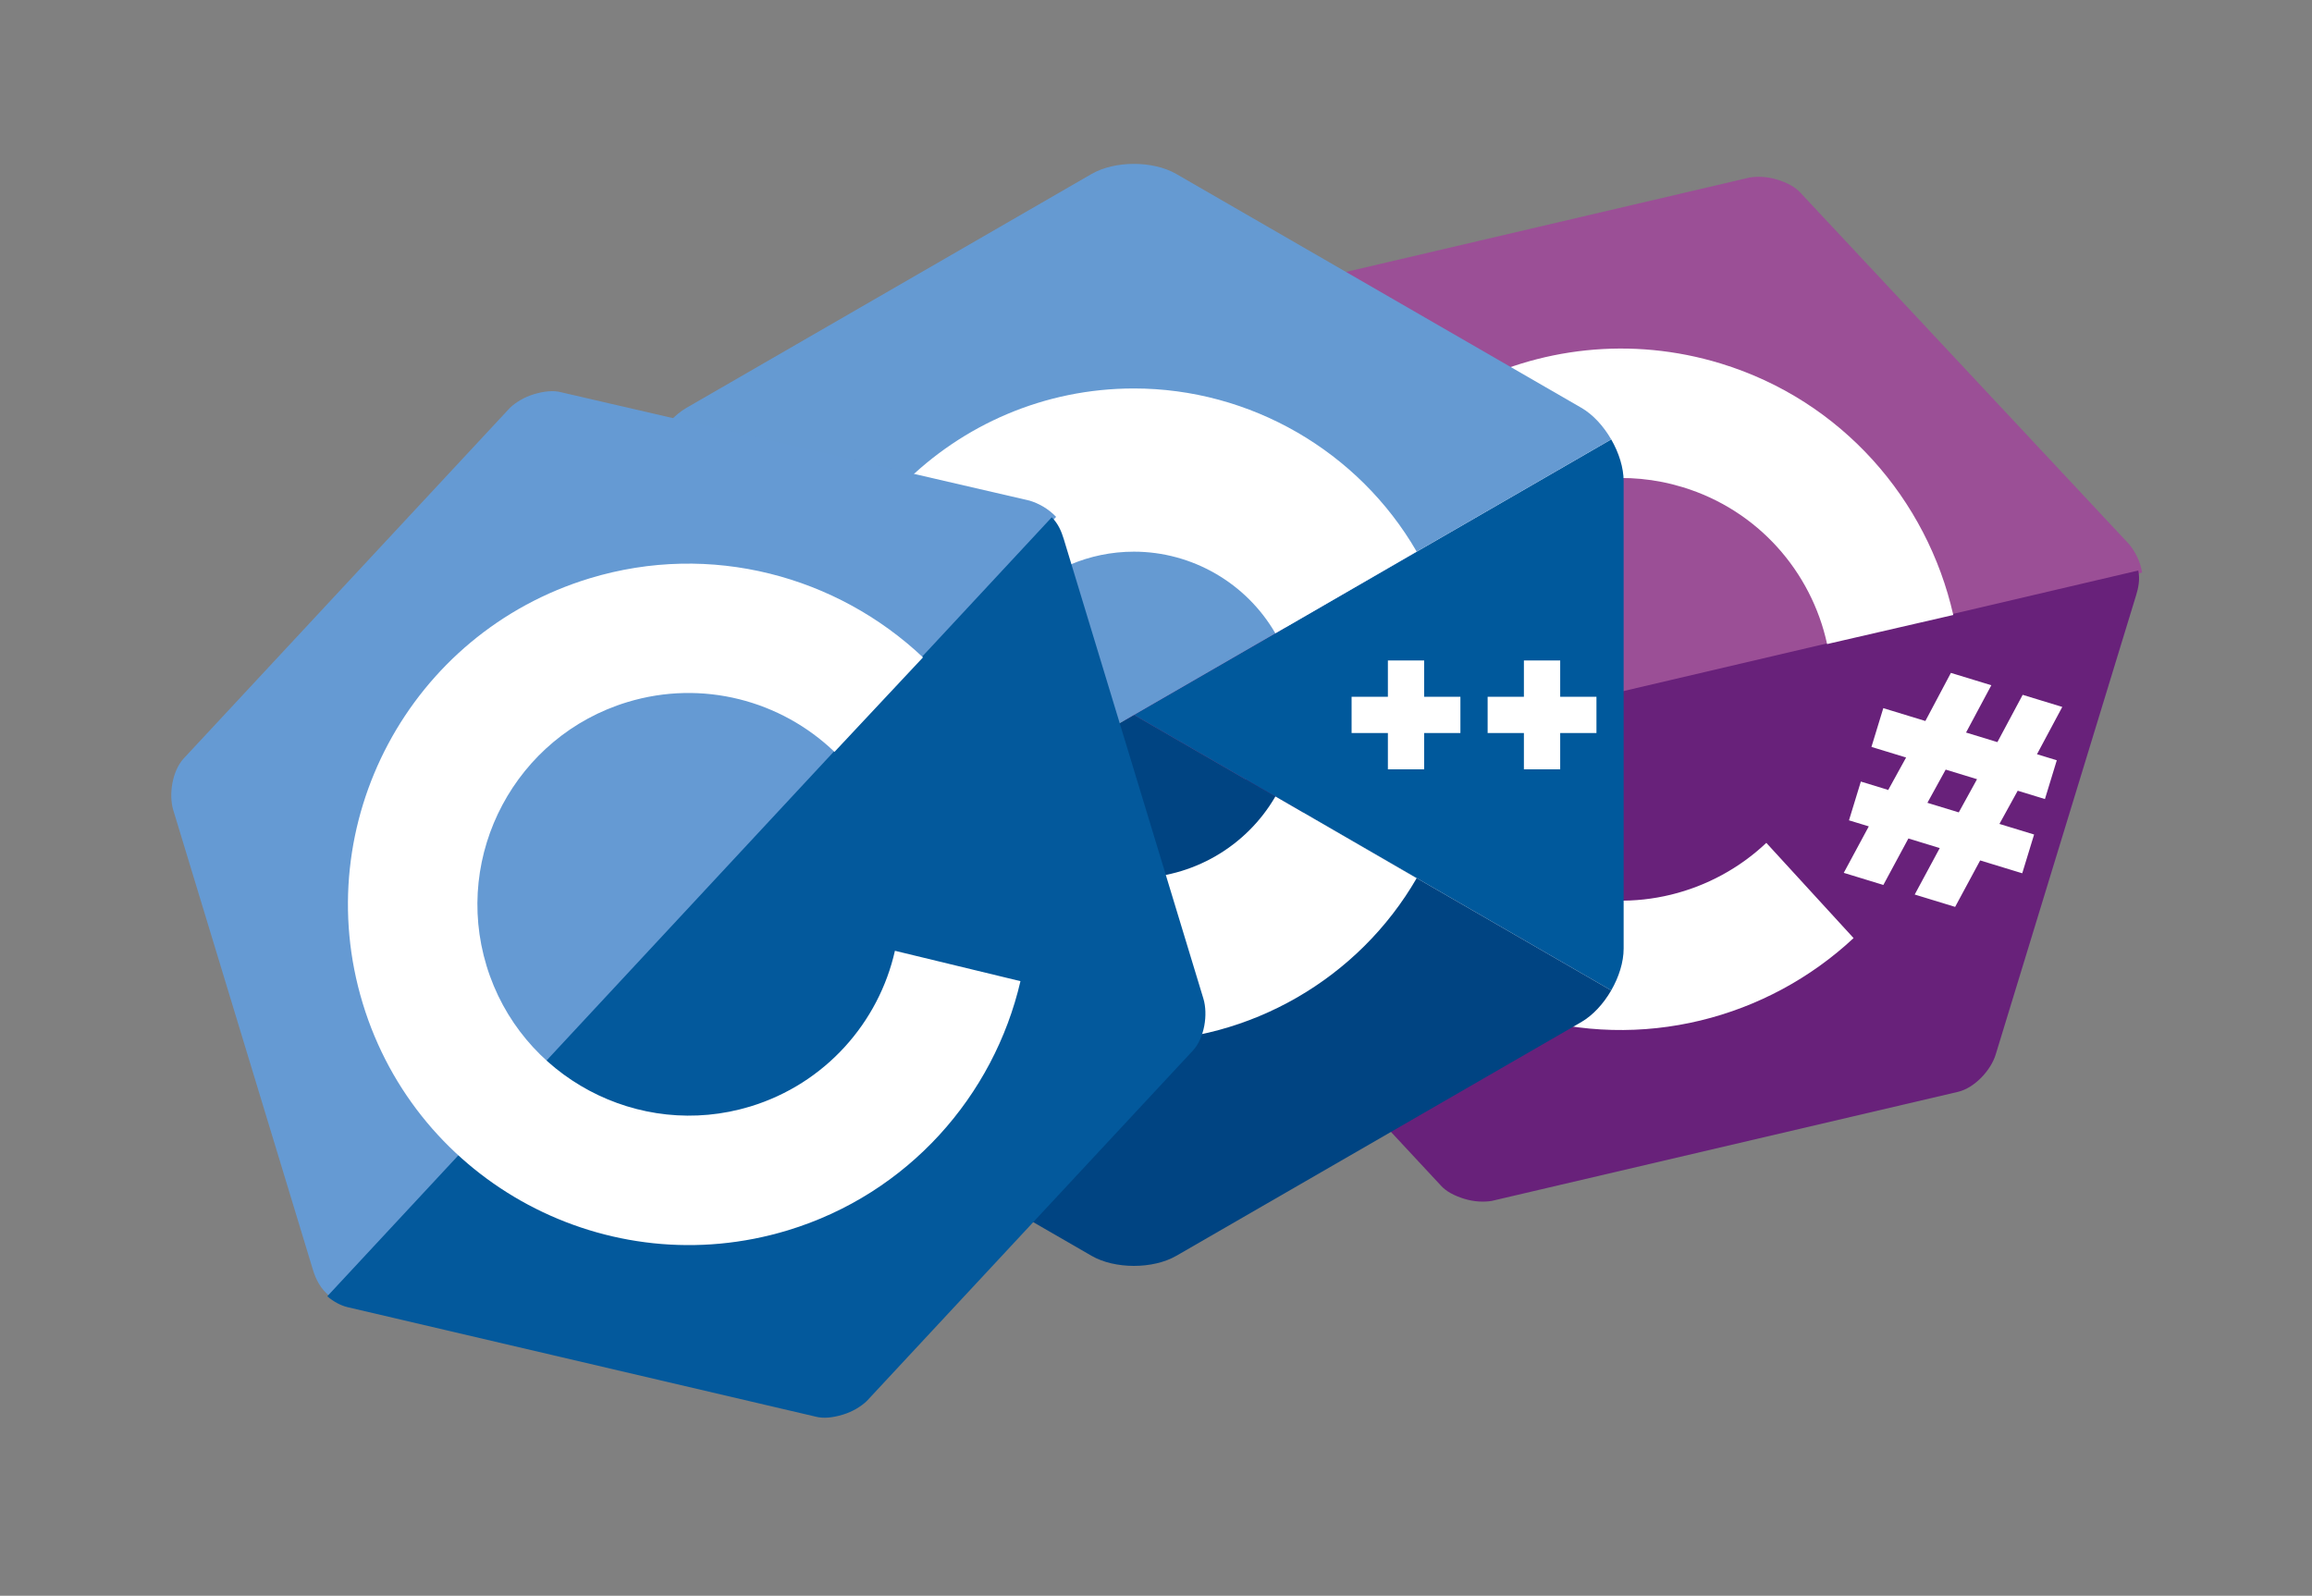 <svg width="268" height="185" viewBox="0 0 268 185" fill="none" xmlns="http://www.w3.org/2000/svg">
<rect x="0" y="0" width="268" height="185" fill="#808080" stroke="none"/>
<g clip-path="url(#clip0_309_439)">
<path d="M246.805 63.098L208.744 22.391C208.125 21.679 207.132 21.166 205.984 20.816C204.836 20.465 203.697 20.43 202.815 20.579L148.755 33.226C146.837 33.685 144.958 35.725 144.403 37.542L128.118 90.808C127.796 91.86 127.607 93.162 128.051 94.448L248.311 66.382C248.088 65.059 247.491 63.935 246.805 63.098Z" fill="#9B4F96"/>
<path d="M127.793 94.264C128.037 95.175 128.502 96.049 129.055 96.637L166.991 137.41C167.61 138.122 168.604 138.635 169.751 138.986C170.899 139.337 172.038 139.371 172.92 139.223L226.98 126.576C228.898 126.116 230.777 124.076 231.332 122.259L247.617 68.993C247.881 68.132 248.077 67.147 247.862 66.14L127.793 94.264Z" fill="#68217A"/>
<path d="M204.747 97.714C198.567 103.563 189.455 106.005 180.752 103.345C167.842 99.398 160.539 85.662 164.486 72.752C168.433 59.842 182.168 52.539 195.078 56.486C203.781 59.146 209.969 66.267 211.793 74.667L226.418 71.296C223.394 57.928 213.522 46.439 199.464 42.141C178.617 35.768 156.515 47.519 150.141 68.367C143.768 89.214 155.519 111.316 176.367 117.689C190.329 121.958 204.908 118.05 214.861 108.754L204.747 97.714ZM218.83 91.667L220.948 87.819L216.932 86.591L218.306 82.096L223.183 83.587L226.143 78.009L230.829 79.441L227.898 84.924L231.532 86.035L234.463 80.552L239.053 81.956L236.122 87.438L238.417 88.14L237.043 92.635L233.887 91.67L231.769 95.519L235.786 96.747L234.412 101.241L229.535 99.75L226.633 105.137L221.947 103.705L224.849 98.318L221.215 97.207L218.313 102.594L213.723 101.19L216.625 95.803L214.329 95.102L215.704 90.607L218.859 91.572L218.83 91.667ZM223.42 93.071L227.054 94.182L229.172 90.333L225.538 89.222L223.42 93.071Z" fill="white"/>
</g>
<g clip-path="url(#clip1_309_439)">
<path d="M186.766 114.82C187.656 113.277 188.207 111.54 188.207 109.977V55.78C188.207 54.222 187.657 52.483 186.766 50.94L131.446 82.88L186.766 114.82Z" fill="#00599C"/>
<path d="M136.36 145.586L183.293 118.492C184.645 117.711 185.875 116.363 186.766 114.82L131.446 82.88L76.12 114.82C77.01 116.363 78.241 117.71 79.593 118.492L126.526 145.586C129.229 147.148 133.656 147.148 136.358 145.586H136.36Z" fill="#004482"/>
<path d="M186.766 50.941C185.875 49.395 184.645 48.047 183.293 47.27L136.359 20.172C133.656 18.609 129.23 18.609 126.527 20.172L79.594 47.27C76.89 48.828 74.68 52.66 74.68 55.78V109.976C74.68 111.538 75.23 113.276 76.121 114.819L131.445 82.88L186.766 50.941Z" fill="#659AD2"/>
<path d="M131.445 45.035C110.578 45.035 93.602 62.012 93.602 82.879C93.602 103.746 110.578 120.723 131.445 120.723C144.91 120.723 157.469 113.476 164.215 101.813L147.84 92.335C144.46 98.175 138.18 101.8 131.445 101.8C121.012 101.8 112.523 93.312 112.523 82.878C112.523 72.444 121.013 63.956 131.445 63.956C138.175 63.956 144.462 67.585 147.835 73.421L164.215 63.944C157.465 52.28 144.91 45.035 131.445 45.035ZM160.88 76.57V80.777H156.673V84.98H160.88V89.187H165.083V84.98H169.286V80.777H165.083V76.57H160.88ZM176.646 76.57V80.777H172.442V84.98H176.646V89.187H180.853V84.98H185.056V80.777H180.853V76.57H176.646Z" fill="white"/>
</g>
<g clip-path="url(#clip2_309_439)">
<path d="M119.341 58.037L65.046 45.476C64.135 45.23 63.025 45.359 61.876 45.708C60.728 46.056 59.763 46.663 59.114 47.278L21.296 87.926C19.96 89.376 19.538 92.117 20.09 93.935L36.28 147.231C36.6 148.283 37.169 149.469 38.254 150.289L122.422 59.923C121.499 58.949 120.377 58.349 119.341 58.037Z" fill="#659AD3"/>
<path d="M37.938 150.28C38.649 150.9 39.523 151.367 40.309 151.546L94.537 164.231C95.448 164.477 96.558 164.349 97.707 164C98.855 163.651 99.82 163.045 100.469 162.429L138.288 121.782C139.623 120.331 140.045 117.59 139.493 115.772L123.303 62.477C123.041 61.616 122.655 60.688 121.915 59.972L37.938 150.28Z" fill="#03599C"/>
<path d="M103.737 110.226C101.869 118.527 95.668 125.636 86.96 128.281C74.043 132.205 60.321 124.878 56.397 111.961C52.473 99.043 59.801 85.321 72.718 81.397C81.425 78.752 90.533 81.211 96.732 87.166L106.99 76.211C97.025 66.802 82.423 62.772 68.358 67.045C47.499 73.381 35.708 95.462 42.045 116.32C48.381 137.179 70.462 148.97 91.32 142.634C105.29 138.39 115.212 127.015 118.289 113.748L103.737 110.226Z" fill="white"/>
</g>
<defs>
<clipPath id="clip0_309_439">
<rect width="128" height="128" fill="white" transform="translate(145.424) rotate(17)"/>
</clipPath>
<clipPath id="clip1_309_439">
<rect width="128" height="128" fill="white" transform="translate(68 19)"/>
</clipPath>
<clipPath id="clip2_309_439">
<rect width="128" height="128" fill="white" transform="translate(0 62.205) rotate(-16.898)"/>
</clipPath>
</defs>
</svg>
